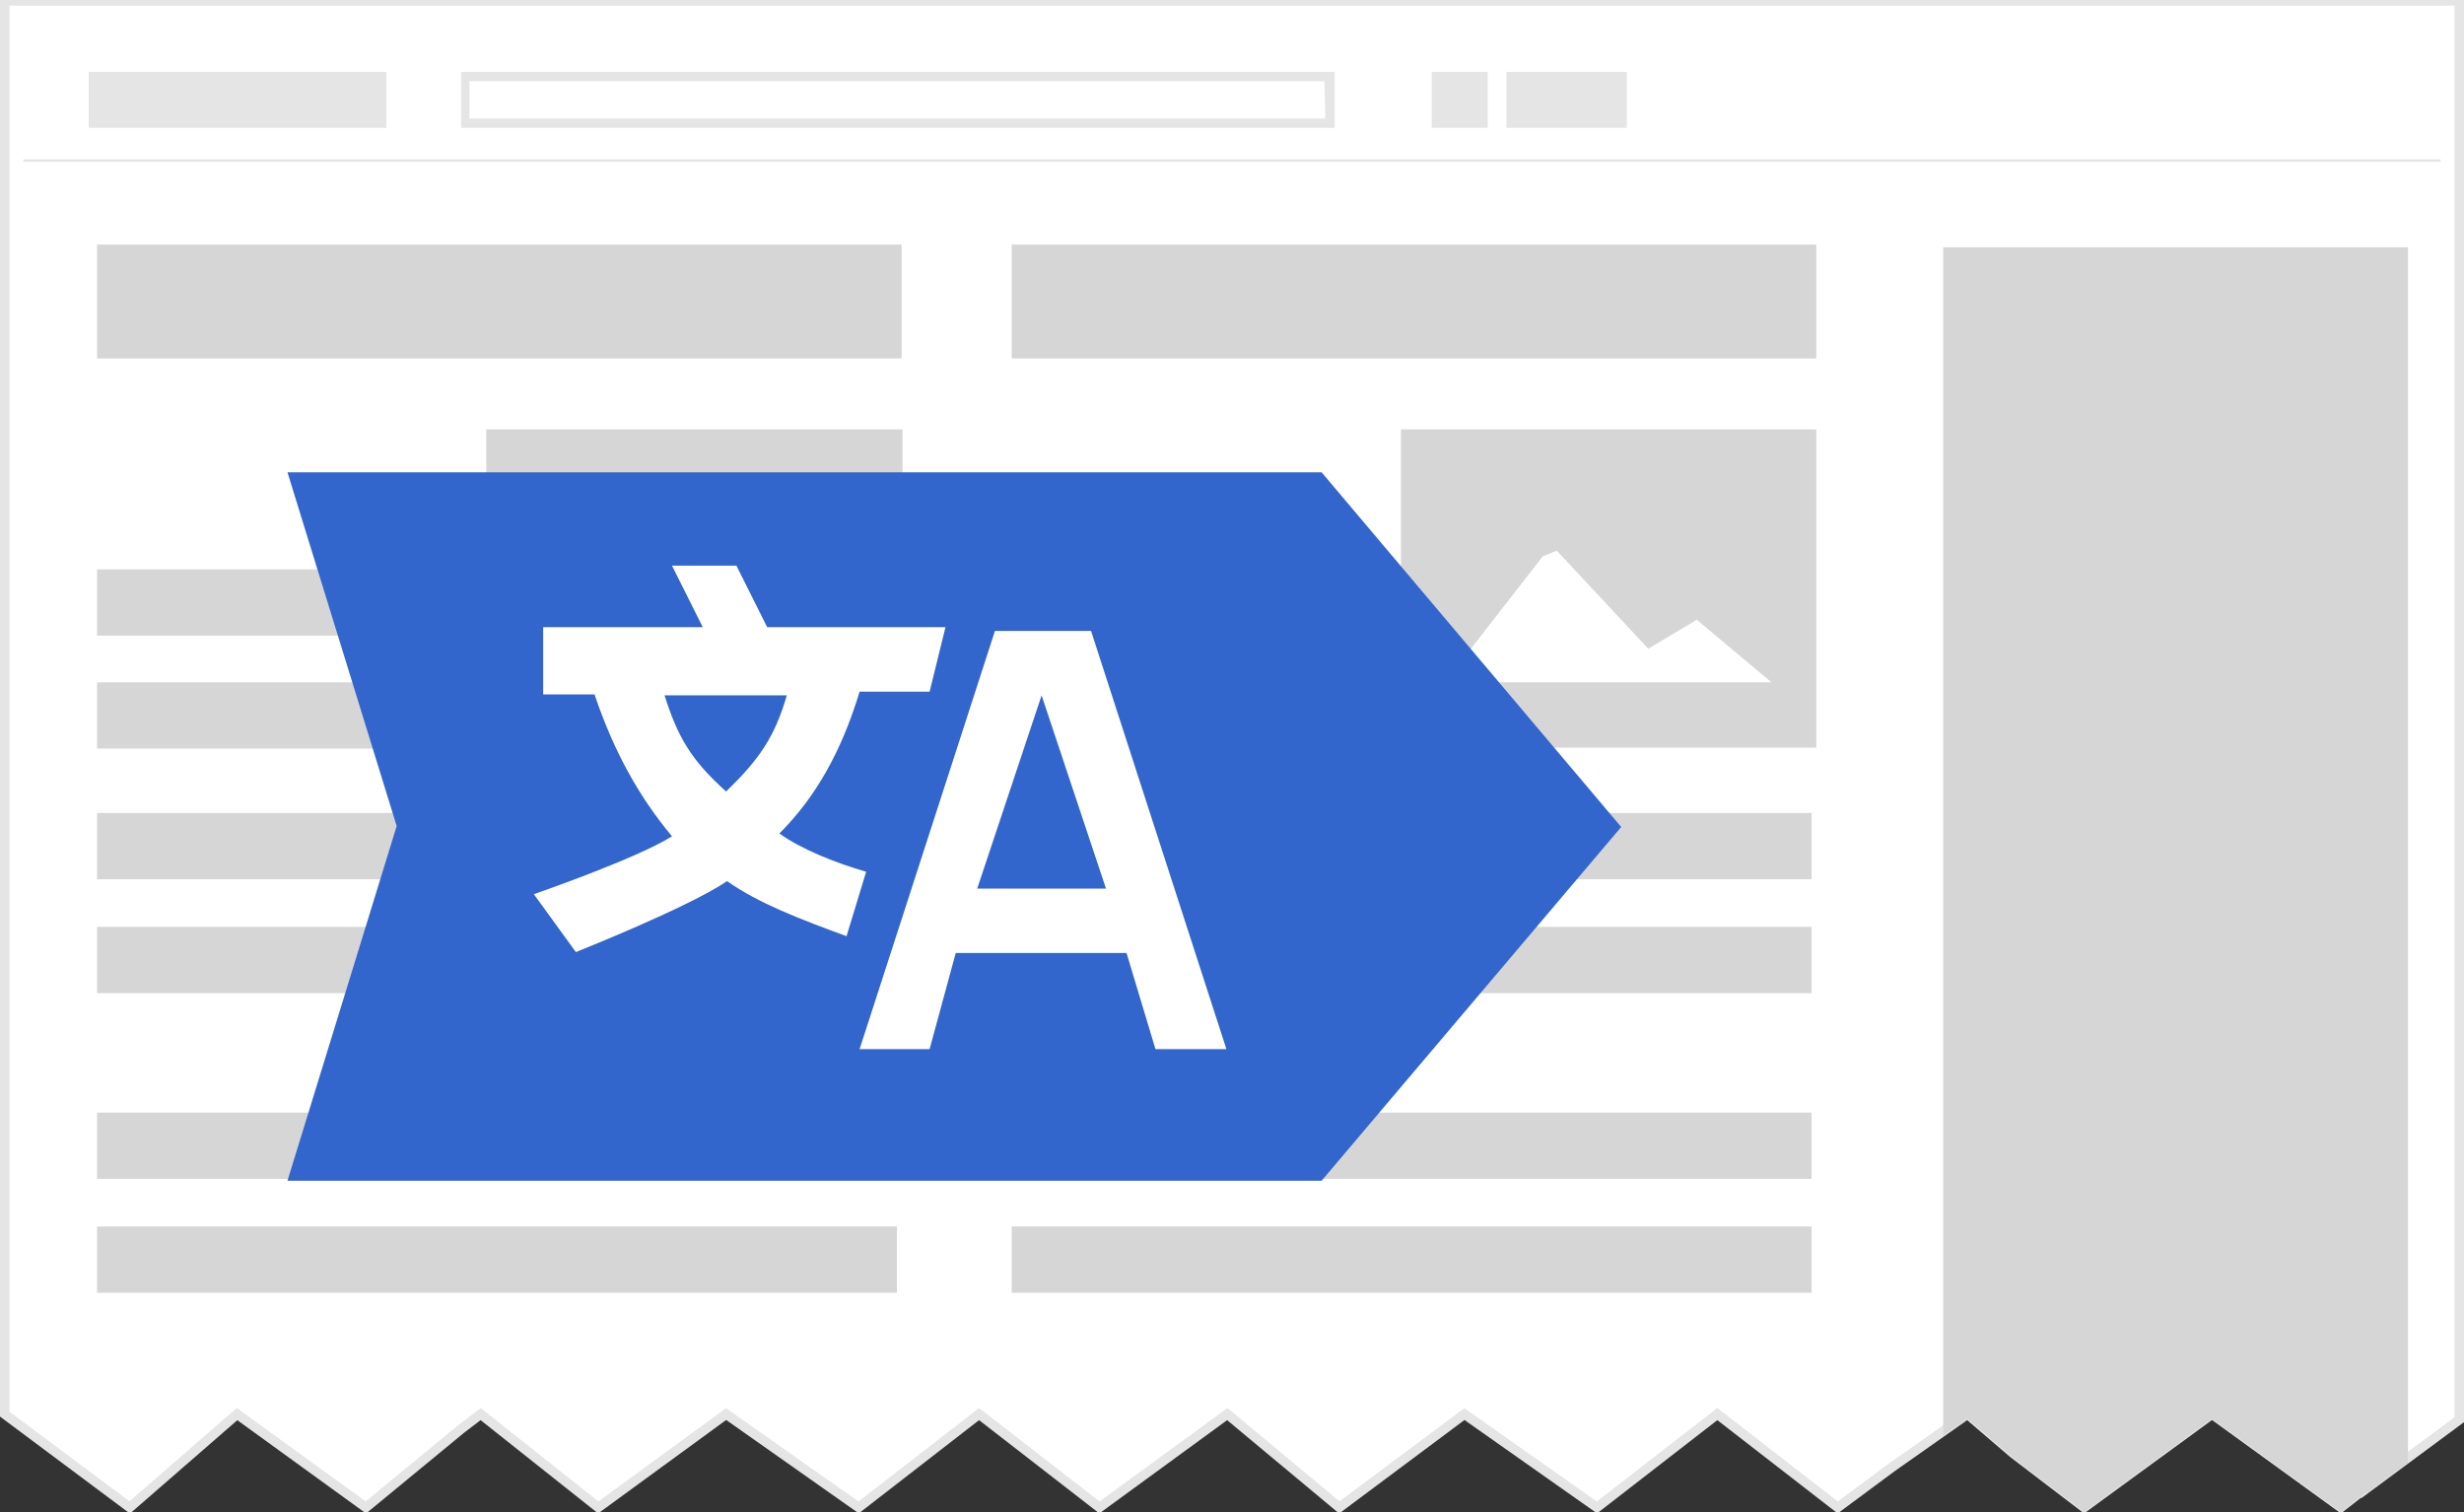 <?xml version="1.0" encoding="UTF-8" standalone="no"?><svg xmlns="http://www.w3.org/2000/svg" viewBox="-288 514.5 264 162" width="264" height="162"><rect x="-288" y="514.5" width="264" height="162" fill="#333333" stroke="none"/><style type="text/css" id="style3"/><path d="M-103.7 522.2h21.9v6h-21.9v-6zm47.8 0h25.9v6h-25.9v-6zm-55.8 0h6v6h-6v-6zm31.9 0h21.9v6h-21.9v-6z" id="tools" fill="#e5e5e5"/><path d="M-287.5 514.6v151.4l13.4 10 11.5-10 13.8 10 10.2-8.4 2.1-1.6 12.6 10 13.7-10 14.2 10 12.9-10 12.9 10 13.7-10 12 10 13.4-10 14.2 10 12.9-10 12.9 10 5.8-4.3 8.1-5.7 4.9 4.2 7.6 5.8 13.7-10 13.8 10 2.7-2.1v.1l10-7.4v-152h-263z" id="page" fill="#fff" stroke="#e5e5e5" stroke-width="1.027" stroke-miterlimit="10"/><path d="M-145 522.2h-93.6v6h93.6v-6zm-1 5h-91.7v-4h91.6l.1 4zm19.4-5h12.9v6h-12.9v-6zm-151.9 0h31.9v6h-31.9v-6zm143.9 0h6v6h-6v-6z" id="search" fill="#e5e5e5"/><path d="M-285.5 531.7h259" id="path10" fill="#e5e5e5" stroke="#e5e5e5" stroke-width=".257"/><path d="M-277.6 540.7h86.2v12.2h-86.2v-12.2zm41.7 19.8v34.1h44.6v-34.1h-44.6zm39.6 27.1h-35l10.5-13.5 1.5-.6 9.8 10.5 5.2-3.1 8 6.7zm-81.3 14h85.7v7.1h-85.7v-7.1zm0 12.2h85.7v7.1h-85.7v-7.1zm0-38.3h34.7v7.1h-34.7v-7.1zm0 12.1h34.7v7.1h-34.7v-7.1zm0 46.1h85.7v7.1h-85.7v-7.1zm0 12.2h85.7v7.1h-85.7v-7.1z" id="path14" fill="#d6d6d6"/><path d="M-179.6 540.7h86.2v12.2h-86.2v-12.2zm41.7 19.8v34.1h44.5v-34.1h-44.5zm39.7 27.1h-35l10.5-13.5 1.5-.6 9.8 10.5 5.2-3.1 8 6.7zm-81.4 14h85.7v7.1h-85.7v-7.1zm0 12.2h85.7v7.1h-85.7v-7.1zm0-38.3h34.7v7.1h-34.7v-7.1zm0 12.1h34.7v7.1h-34.7v-7.1zm0 46.1h85.7v7.1h-85.7v-7.1zm0 12.2h85.7v7.1h-85.7v-7.1z" id="path18" fill="#d6d6d6"/><path d="M-79.8 668.3l2.6-1.8 4.9 4.2 7.6 5.8 13.7-10 13.8 10 2.7-2.1v.1l4.5-3.3v-130.2h-49.8v127.3z" id="controlBar" fill="#d6d6d6"/><path d="M-146.4 641h-110.8l11.7-38-11.7-37.9h110.8l32.1 38-32.1 37.9z" id="path3000" fill="#36c"/><g id="g14" fill="#fff"><path d="M-188.4 626.9l2.8-10.3h18.3l3.1 10.3h7.6l-14.5-44.8h-10.3l-14.5 44.8h7.5zm12-37.9l6.9 20.7h-13.8l6.9-20.7z" id="path16"/><path d="M-188.4 588.6l1.7-6.9h-19.1l-3.3-6.6h-6.9l3.3 6.6h-17.1v7.2h5.5c2.1 6.2 4.8 11 8.3 15.2-3.8 2.4-14.8 6.2-14.8 6.2l4.5 6.2s12.1-4.8 16.2-7.6c3.4 2.4 7.9 4.1 12.8 5.9l2.1-6.9c-3.4-1-6.9-2.4-9.3-4.1 3.8-3.8 6.6-8.6 8.6-15.2h7.5zm-21.8 10.7c-3.8-3.4-5.2-5.9-6.6-10.3h13.1c-1.3 4.5-3 6.9-6.5 10.3z" id="path19"/></g></svg>
